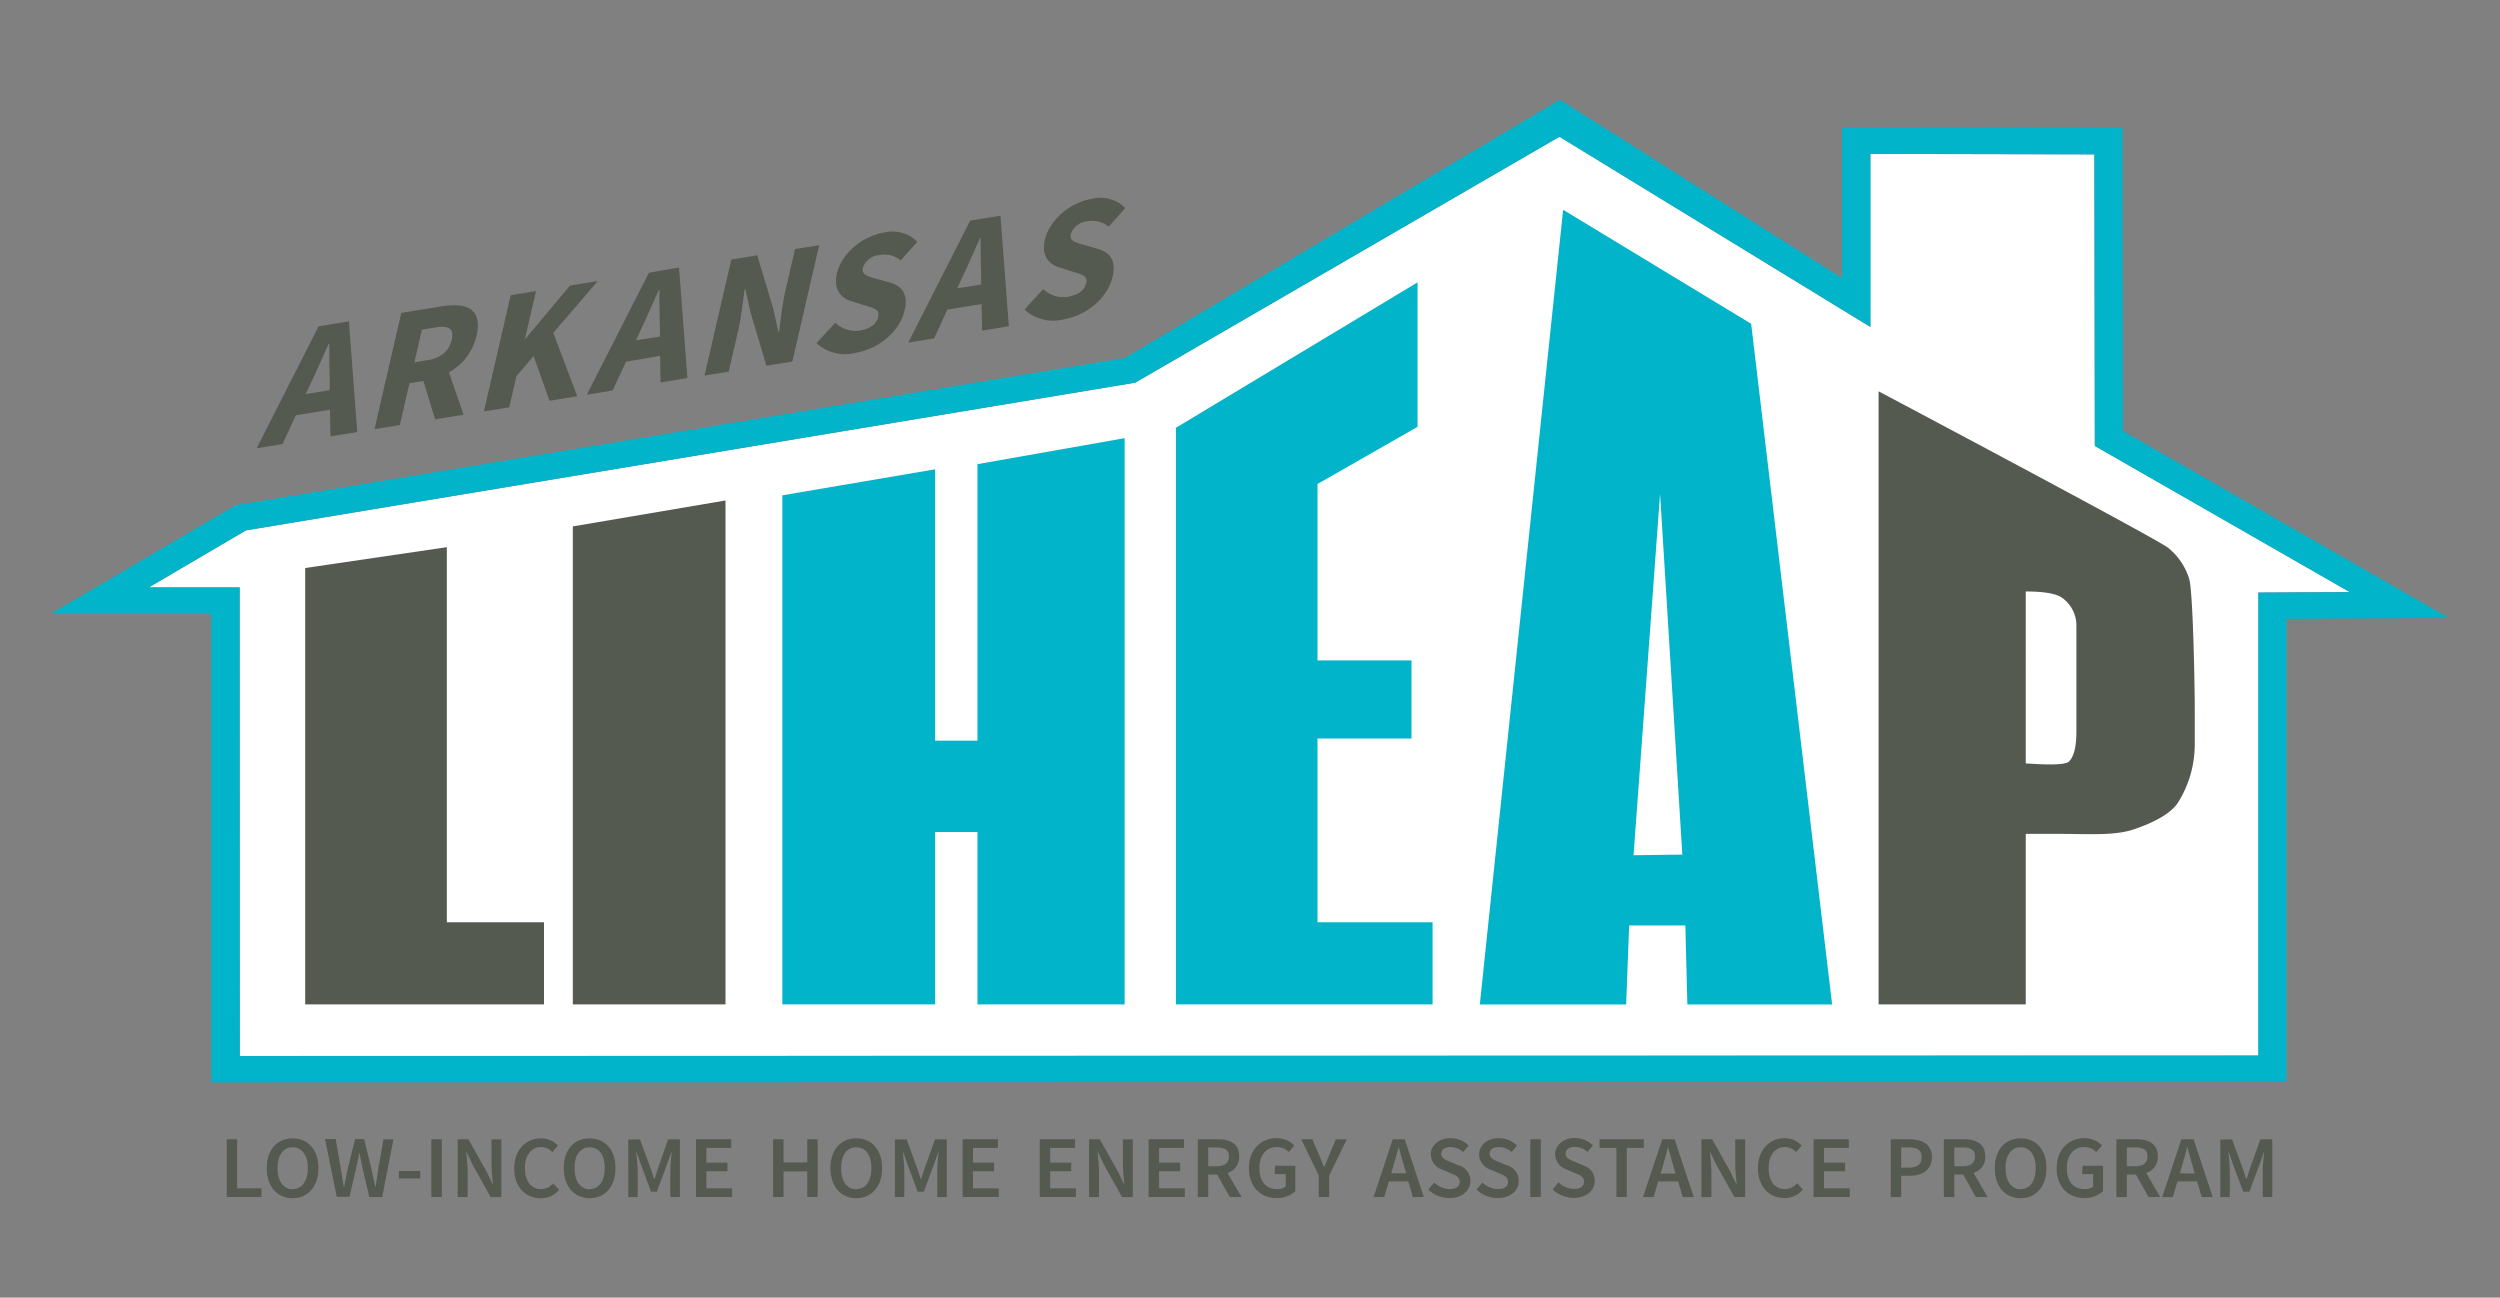<svg id="Layer_1" data-name="Layer 1" xmlns="http://www.w3.org/2000/svg" viewBox="0 0 426.05 221.14"><rect x="0" y="0" width="426.05" height="221.14" fill="#808080" stroke="none"/><defs><style>.cls-1{fill:#fff;}.cls-2{fill:#545a4f;}.cls-3{fill:#01b4c9;}.cls-4{fill:#231f20;}.cls-5{fill:none;}</style></defs><polygon class="cls-1" points="25.37 100.1 40.84 100.1 40.84 179.96 384.88 179.88 384.88 100.98 400.46 100.89 357 75.99 356.92 26.31 318.74 26.22 318.74 55.72 265.76 23.3 193.47 65.21 193.01 65.29 41.91 90.39 25.37 100.1"/><polygon class="cls-2" points="76.15 93.25 52.01 96.8 52.01 171.17 92.71 171.17 92.71 157.17 76.15 157.17 76.15 93.25"/><polygon class="cls-2" points="97.62 171.17 123.64 171.17 123.64 85.29 97.62 89.71 97.62 171.17"/><polygon class="cls-3" points="166.58 126.23 159.36 126.23 159.36 79.98 133.33 84.41 133.33 171.17 159.36 171.17 159.36 141.79 166.58 141.79 166.58 171.17 191.66 171.17 191.66 74.67 166.58 79.1 166.58 126.23"/><polygon class="cls-3" points="224.53 125.86 240.55 125.86 240.55 112.55 224.53 112.55 224.53 82.48 241.58 72.74 241.58 48.12 200.4 72.9 200.4 171.17 244.14 171.17 244.14 157.17 224.53 157.17 224.53 125.86"/><path class="cls-3" d="M278.39,145.75l4.52-61.61,3.79,61.5Zm-12-110-14.2,135.43h24.94l.51-13.46h9.58l.34,13.46h24.67l-13.8-116Z"/><path class="cls-2" d="M353.86,124.68q0,3.88-1.29,5.12c-.86.82-6.65.33-7.34.3V100.8q4.69,0,6.2,1.08a5.8,5.8,0,0,1,2.43,4.66Zm19.23-26a10.89,10.89,0,0,0-3.61-5.33c-1.78-1.47-49.33-26.66-49.33-26.66V171.17h25.08V142.11h5.53c5.28,0,9.54.34,12.81-.75s6.46-2.67,7.68-4.71a18.6,18.6,0,0,0,2.78-9.77v-6.09c0-4.38-.31-20-.94-22.09"/><path class="cls-4" d="M37.31,114.82a2.56,2.56,0,0,1-.05.27l-.17-.08.27-.15Z"/><path class="cls-3" d="M40.84,100.1H25.37l16.54-9.72L193,65.29l.46-.08L265.76,23.3l53,32.42V26.23l38.18.07L357,76l43.45,24.92-15.58.07v78.91l-344,.08ZM265.83,17l-74.12,44L40.14,86.1,8.66,104.6H36v79.86l351.25-.09h2.42V105.46l27.69-.14L361.81,73.46l-.08-51.65-47.81-.1V47.39Z"/><path class="cls-5" d="M145.93,195.49c-1.58,0-2.59,1.33-2.59,3.54s1,3.62,2.59,3.62,2.58-1.41,2.58-3.62S147.5,195.49,145.93,195.49Z"/><path class="cls-5" d="M49.87,195.49c-1.57,0-2.58,1.33-2.58,3.54s1,3.62,2.58,3.62,2.59-1.41,2.59-3.62S51.44,195.49,49.87,195.49Z"/><path class="cls-5" d="M344.36,195.49c-1.58,0-2.59,1.33-2.59,3.54s1,3.62,2.59,3.62,2.58-1.41,2.58-3.62S345.93,195.49,344.36,195.49Z"/><path class="cls-5" d="M336.57,197.07c0-1.13-.74-1.52-2.11-1.52h-1.41v3.2h1.41C335.83,198.75,336.57,198.19,336.57,197.07Z"/><path class="cls-5" d="M284.33,195.51h-.06c-.28,1.09-.57,2.2-.89,3.24L283,200h2.55l-.35-1.2C284.91,197.71,284.62,196.59,284.33,195.51Z"/><path class="cls-5" d="M325.22,195.54H324V199h1.29c1.49,0,2.2-.59,2.2-1.8S326.71,195.54,325.22,195.54Z"/><path class="cls-5" d="M100.49,195.49c-1.57,0-2.59,1.33-2.59,3.54s1,3.62,2.59,3.62,2.58-1.41,2.58-3.62S102.06,195.49,100.49,195.49Z"/><path class="cls-5" d="M366,197.07c0-1.13-.74-1.52-2.11-1.52h-1.41v3.2h1.41C365.24,198.75,366,198.19,366,197.07Z"/><path class="cls-5" d="M209.43,197.07c0-1.13-.74-1.52-2.11-1.52H205.9v3.2h1.42C208.69,198.75,209.43,198.19,209.43,197.07Z"/><path class="cls-5" d="M372.78,195.51h-.06c-.27,1.09-.56,2.2-.88,3.24l-.35,1.2H374l-.35-1.2C373.37,197.71,373.08,196.59,372.78,195.51Z"/><path class="cls-5" d="M238.39,195.51h-.06c-.28,1.09-.57,2.2-.89,3.24l-.35,1.2h2.55l-.35-1.2C239,197.71,238.68,196.59,238.39,195.51Z"/><polygon class="cls-2" points="40.41 194.15 38.64 194.15 38.64 203.99 44.56 203.99 44.56 202.52 40.41 202.52 40.41 194.15"/><path class="cls-2" d="M49.87,194c-2.6,0-4.41,1.88-4.41,5.06s1.81,5.14,4.41,5.14,4.4-2,4.4-5.14S52.47,194,49.87,194Zm0,8.68c-1.57,0-2.58-1.41-2.58-3.62s1-3.54,2.58-3.54,2.59,1.33,2.59,3.54S51.44,202.65,49.87,202.65Z"/><path class="cls-2" d="M64.48,199.12c-.16,1-.31,2.08-.48,3.14h-.06c-.22-1.06-.44-2.12-.66-3.14l-1.23-5H60.51l-1.23,5c-.22,1-.44,2.09-.64,3.14h-.07c-.16-1-.33-2.09-.5-3.14l-.86-5H55.39l2,9.84h2.16l1.21-5.18c.17-.76.32-1.52.45-2.27h.07c.13.75.27,1.51.43,2.27L62.94,204h2.19l1.92-9.84h-1.7Z"/><rect class="cls-2" x="67.99" y="199.57" width="3.63" height="1.26"/><rect class="cls-2" x="73.51" y="194.15" width="1.78" height="9.84"/><path class="cls-2" d="M83.77,198.42c0,1.1.14,2.34.22,3.36h-.06l-1-2.1-3.11-5.53H78V204h1.69v-4.31c0-1.09-.14-2.28-.23-3.32h.06l1,2.09,3.1,5.54h1.82v-9.84H83.77Z"/><path class="cls-2" d="M92.2,202.65c-1.68,0-2.75-1.36-2.75-3.6s1.17-3.57,2.79-3.57a2.66,2.66,0,0,1,1.9.86l.94-1.12A4,4,0,0,0,92.2,194c-2.52,0-4.57,1.91-4.57,5.13s2,5.07,4.5,5.07a4,4,0,0,0,3.15-1.43l-1-1.1A2.8,2.8,0,0,1,92.2,202.65Z"/><path class="cls-2" d="M100.49,194c-2.61,0-4.41,1.88-4.41,5.06s1.8,5.14,4.41,5.14,4.4-2,4.4-5.14S103.09,194,100.49,194Zm0,8.68c-1.57,0-2.59-1.41-2.59-3.62s1-3.54,2.59-3.54,2.58,1.33,2.58,3.54S102.06,202.65,100.49,202.65Z"/><path class="cls-2" d="M112.17,199c-.22.62-.41,1.29-.63,1.93h-.06c-.23-.64-.42-1.31-.64-1.93l-1.77-4.81h-2V204h1.6v-4.5c0-.91-.14-2.22-.23-3.13h.06l.8,2.29,1.65,4.42h1l1.64-4.42.81-2.29h.06c-.08.91-.22,2.22-.22,3.13V204h1.63v-9.84h-2Z"/><polygon class="cls-2" points="120.38 199.6 123.97 199.6 123.97 198.14 120.38 198.14 120.38 195.62 124.62 195.62 124.62 194.15 118.61 194.15 118.61 203.99 124.77 203.99 124.77 202.52 120.38 202.52 120.38 199.6"/><polygon class="cls-2" points="137.57 198.1 133.53 198.1 133.53 194.15 131.75 194.15 131.75 203.99 133.53 203.99 133.53 199.63 137.57 199.63 137.57 203.99 139.34 203.99 139.34 194.15 137.57 194.15 137.57 198.1"/><path class="cls-2" d="M145.93,194c-2.6,0-4.41,1.88-4.41,5.06s1.81,5.14,4.41,5.14,4.4-2,4.4-5.14S148.53,194,145.93,194Zm0,8.68c-1.58,0-2.59-1.41-2.59-3.62s1-3.54,2.59-3.54,2.58,1.33,2.58,3.54S147.5,202.65,145.93,202.65Z"/><path class="cls-2" d="M157.61,199c-.22.62-.41,1.29-.64,1.93h-.05c-.23-.64-.43-1.31-.65-1.93l-1.76-4.81h-2V204h1.6v-4.5c0-.91-.15-2.22-.23-3.13h.06l.8,2.29,1.65,4.42h1.05l1.64-4.42.81-2.29h.06c-.08.91-.22,2.22-.22,3.13V204h1.62v-9.84h-2Z"/><polygon class="cls-2" points="165.82 199.6 169.41 199.6 169.41 198.14 165.82 198.14 165.82 195.62 170.06 195.62 170.06 194.15 164.05 194.15 164.05 203.99 170.21 203.99 170.21 202.52 165.82 202.52 165.82 199.6"/><polygon class="cls-2" points="178.97 199.6 182.56 199.6 182.56 198.14 178.97 198.14 178.97 195.62 183.21 195.62 183.21 194.15 177.19 194.15 177.19 203.99 183.36 203.99 183.36 202.52 178.97 202.52 178.97 199.6"/><path class="cls-2" d="M191.37,198.42c0,1.1.14,2.34.22,3.36h-.06l-1-2.1-3.11-5.53h-1.82V204h1.69v-4.31c0-1.09-.14-2.28-.23-3.32h.06l1,2.09,3.1,5.54h1.83v-9.84h-1.69Z"/><polygon class="cls-2" points="197.53 199.6 201.12 199.6 201.12 198.14 197.53 198.14 197.53 195.62 201.77 195.62 201.77 194.15 195.75 194.15 195.75 203.99 201.92 203.99 201.92 202.52 197.53 202.52 197.53 199.6"/><path class="cls-2" d="M211.18,197.07c0-2.2-1.6-2.92-3.68-2.92h-3.37V204h1.77v-3.84h1.53l2.15,3.84h2l-2.39-4.11A2.77,2.77,0,0,0,211.18,197.07Zm-5.28-1.52h1.42c1.37,0,2.11.39,2.11,1.52s-.74,1.68-2.11,1.68H205.9Z"/><path class="cls-2" d="M217.24,200.09h1.87v2.13a2.27,2.27,0,0,1-1.42.43c-2,0-3.06-1.36-3.06-3.6s1.2-3.57,3-3.57a2.73,2.73,0,0,1,2,.86l.95-1.12a4.11,4.11,0,0,0-3-1.25c-2.66,0-4.73,1.91-4.73,5.13s2,5.07,4.71,5.07a4.6,4.6,0,0,0,3.19-1.17v-4.34h-3.47Z"/><path class="cls-2" d="M226.6,196.66c-.28.74-.6,1.42-.91,2.17h-.07l-.89-2.17-1.09-2.51h-1.89l3,6.18V204h1.77v-3.66l3-6.18h-1.85Z"/><path class="cls-2" d="M237.35,194.15,234.09,204h1.81l.79-2.67H240l.77,2.67h1.88l-3.25-9.84Zm-.26,5.8.35-1.2c.32-1,.61-2.15.89-3.24h.06c.29,1.08.58,2.2.9,3.24l.35,1.2Z"/><path class="cls-2" d="M248.57,198.59l-1.36-.56c-.82-.33-1.59-.61-1.59-1.39s.62-1.15,1.57-1.15a3.25,3.25,0,0,1,2.17.84l.92-1.11a4.44,4.44,0,0,0-3.09-1.25c-1.95,0-3.35,1.21-3.35,2.77a2.82,2.82,0,0,0,2,2.61l1.36.58c.91.39,1.56.64,1.56,1.46s-.62,1.26-1.74,1.26a3.94,3.94,0,0,1-2.61-1.12l-1,1.2a5.21,5.21,0,0,0,3.6,1.44c2.24,0,3.58-1.33,3.58-2.93A2.74,2.74,0,0,0,248.57,198.59Z"/><path class="cls-2" d="M256.81,198.59l-1.35-.56c-.83-.33-1.59-.61-1.59-1.39s.61-1.15,1.56-1.15a3.23,3.23,0,0,1,2.17.84l.92-1.11a4.44,4.44,0,0,0-3.09-1.25c-2,0-3.36,1.21-3.36,2.77a2.83,2.83,0,0,0,2,2.61l1.37.58c.9.39,1.55.64,1.55,1.46s-.62,1.26-1.74,1.26a3.94,3.94,0,0,1-2.61-1.12l-1,1.2a5.21,5.21,0,0,0,3.6,1.44c2.24,0,3.58-1.33,3.58-2.93A2.74,2.74,0,0,0,256.81,198.59Z"/><rect class="cls-2" x="260.8" y="194.15" width="1.78" height="9.84"/><path class="cls-2" d="M269.75,198.59,268.4,198c-.82-.33-1.58-.61-1.58-1.39s.61-1.15,1.56-1.15a3.25,3.25,0,0,1,2.17.84l.92-1.11a4.44,4.44,0,0,0-3.09-1.25c-1.95,0-3.36,1.21-3.36,2.77a2.83,2.83,0,0,0,2,2.61l1.37.58c.91.39,1.56.64,1.56,1.46s-.62,1.26-1.75,1.26a3.93,3.93,0,0,1-2.6-1.12l-1,1.2a5.19,5.19,0,0,0,3.6,1.44c2.24,0,3.58-1.33,3.58-2.93A2.73,2.73,0,0,0,269.75,198.59Z"/><polygon class="cls-2" points="280.13 194.15 272.59 194.15 272.59 195.62 275.47 195.62 275.47 203.99 277.24 203.99 277.24 195.62 280.13 195.62 280.13 194.15"/><path class="cls-2" d="M283.29,194.15,280,204h1.81l.78-2.67H286l.77,2.67h1.88l-3.26-9.84ZM283,200l.35-1.2c.32-1,.61-2.15.89-3.24h.06c.29,1.08.58,2.2.9,3.24l.35,1.2Z"/><path class="cls-2" d="M295.73,198.42c0,1.1.13,2.34.22,3.36h-.06l-1-2.1-3.11-5.53h-1.82V204h1.69v-4.31c0-1.09-.14-2.28-.23-3.32h.06l1,2.09,3.1,5.54h1.82v-9.84h-1.68Z"/><path class="cls-2" d="M304.16,202.65c-1.67,0-2.75-1.36-2.75-3.6s1.17-3.57,2.79-3.57a2.65,2.65,0,0,1,1.9.86l.94-1.12a4,4,0,0,0-2.88-1.25c-2.53,0-4.57,1.91-4.57,5.13s2,5.07,4.5,5.07a4,4,0,0,0,3.15-1.43l-.95-1.1A2.8,2.8,0,0,1,304.16,202.65Z"/><polygon class="cls-2" points="310.85 199.6 314.44 199.6 314.44 198.14 310.85 198.14 310.85 195.62 315.08 195.62 315.08 194.15 309.07 194.15 309.07 203.99 315.24 203.99 315.24 202.52 310.85 202.52 310.85 199.6"/><path class="cls-2" d="M325.37,194.15h-3.15V204H324v-3.62h1.44c2.15,0,3.8-1,3.8-3.19S327.59,194.15,325.37,194.15Zm-.09,4.83H324v-3.44h1.23c1.49,0,2.26.42,2.26,1.64S326.77,199,325.28,199Z"/><path class="cls-2" d="M338.32,197.07c0-2.2-1.6-2.92-3.68-2.92h-3.37V204h1.78v-3.84h1.52l2.15,3.84h2l-2.39-4.11A2.77,2.77,0,0,0,338.32,197.07Zm-5.27-1.52h1.41c1.37,0,2.11.39,2.11,1.52s-.74,1.68-2.11,1.68h-1.41Z"/><path class="cls-2" d="M344.36,194c-2.61,0-4.41,1.88-4.41,5.06s1.8,5.14,4.41,5.14,4.4-2,4.4-5.14S347,194,344.36,194Zm0,8.68c-1.58,0-2.59-1.41-2.59-3.62s1-3.54,2.59-3.54,2.58,1.33,2.58,3.54S345.93,202.65,344.36,202.65Z"/><path class="cls-2" d="M354.83,200.09h1.88v2.13a2.29,2.29,0,0,1-1.42.43c-2,0-3.06-1.36-3.06-3.6s1.19-3.57,3-3.57a2.74,2.74,0,0,1,2,.86l1-1.12a4.13,4.13,0,0,0-3-1.25c-2.67,0-4.73,1.91-4.73,5.13s2,5.07,4.7,5.07a4.62,4.62,0,0,0,3.2-1.17v-4.34h-3.48Z"/><path class="cls-2" d="M367.73,197.07c0-2.2-1.6-2.92-3.68-2.92h-3.37V204h1.78v-3.84H364l2.15,3.84h2l-2.4-4.11A2.77,2.77,0,0,0,367.73,197.07Zm-5.27-1.52h1.41c1.37,0,2.11.39,2.11,1.52s-.74,1.68-2.11,1.68h-1.41Z"/><path class="cls-2" d="M371.75,194.15,368.49,204h1.81l.79-2.67h3.35l.77,2.67h1.88l-3.26-9.84Zm-.26,5.8.35-1.2c.32-1,.61-2.15.88-3.24h.06c.3,1.08.59,2.2.91,3.24L374,200Z"/><path class="cls-2" d="M385.22,194.15,383.49,199c-.22.62-.41,1.29-.63,1.93h-.05c-.23-.64-.43-1.31-.65-1.93l-1.77-4.81h-2V204H380v-4.5c0-.91-.14-2.22-.22-3.13h.06l.79,2.29,1.65,4.42h1.06l1.64-4.42.81-2.29h.06c-.09.91-.23,2.22-.23,3.13V204h1.63v-9.84Z"/><path class="cls-5" d="M56.06,58.58l-.12,0c-.94,2.17-2,4.57-3,6.64l-.88,1.91,4.08-.67,0-1.76C56.06,62.83,56.09,60.57,56.06,58.58Z"/><path class="cls-5" d="M112.35,49.45l-.12,0c-.94,2.17-2,4.57-3,6.64L108.38,58l4.08-.67,0-1.76C112.35,53.7,112.38,51.44,112.35,49.45Z"/><path class="cls-5" d="M74.09,55.82l-2.21.36L70.6,61.75l2.21-.36c2.27-.37,3.72-1.57,4.17-3.52S76.36,55.45,74.09,55.82Z"/><path class="cls-5" d="M167.1,40.57l-.11,0c-1,2.17-2,4.57-3,6.63l-.88,1.91,4.08-.66,0-1.76C167.11,44.82,167.14,42.55,167.1,40.57Z"/><path class="cls-2" d="M54.29,55.61,43.74,76.4l4.41-.72,2.26-4.91,5.82-.94.09,4.53,4.56-.74L59.46,54.77Zm-2.2,11.54L53,65.24c1-2.07,2-4.47,3-6.64l.12,0c0,2,0,4.25.07,6.14l0,1.76Z"/><path class="cls-2" d="M75.26,52.21l-6.87,1.11L63.82,73.14l4.32-.7,1.64-7.13,2.37-.39,2,6.54L79,70.68l-2.49-7.23a9.52,9.52,0,0,0,4.71-6.27C82.29,52.47,79.31,51.55,75.26,52.21ZM77,57.87c-.45,2-1.9,3.15-4.17,3.52l-2.21.36,1.28-5.57,2.21-.36C76.36,55.45,77.43,55.91,77,57.87Z"/><polygon class="cls-2" points="101.88 47.89 97.14 48.66 89.59 57.68 89.48 57.69 91.35 49.6 87.03 50.3 82.47 70.11 86.78 69.41 88.01 64.1 90.94 60.68 93.65 68.3 98.38 67.53 94.29 56.73 101.88 47.89"/><path class="cls-2" d="M110.59,46.48,100,67.27l4.41-.72,2.27-4.91,5.81-1,.09,4.53,4.57-.74-1.43-18.84ZM108.38,58l.88-1.91c1-2.07,2-4.47,3-6.64l.12,0c0,2,0,4.25.08,6.14l0,1.76Z"/><path class="cls-2" d="M135.49,42.44l-1.62,7c-.54,2.33-.83,5.05-1.11,7.12l-.11,0-.89-4-2.71-9.05-4.42.72L120.07,64l4.11-.66,1.62-7c.54-2.33.8-4.93,1.1-7.08l.12,0,.89,4,2.7,9.07,4.42-.71,4.57-19.82Z"/><path class="cls-2" d="M151.62,48.14l-2.19-.62c-1.51-.42-2.66-.66-2.38-1.88a3.2,3.2,0,0,1,2.85-2.17,4.29,4.29,0,0,1,3.6.91l2.83-3.17a6,6,0,0,0-5.54-1.61c-4,.65-7.4,3.73-8.16,7-.66,2.88.82,4.27,2.61,4.78l2.22.7c1.51.44,2.5.66,2.21,1.91s-1.32,2-3.12,2.35A5.08,5.08,0,0,1,142.34,55l-3.19,3.47a7.18,7.18,0,0,0,6.41,1.72c4.55-.74,7.85-4,8.61-7.31C154.81,50.12,153.73,48.74,151.62,48.14Z"/><path class="cls-2" d="M165.34,37.59,154.78,58.38l4.41-.71,2.27-4.91,5.82-.95.08,4.53,4.57-.74L170.5,36.76Zm-2.21,11.54.88-1.91c1-2.06,2-4.46,3-6.63l.11,0c0,2,0,4.25.08,6.14l0,1.76Z"/><path class="cls-2" d="M187.06,42.4l-2.19-.63c-1.51-.42-2.66-.66-2.38-1.88a3.21,3.21,0,0,1,2.85-2.17,4.29,4.29,0,0,1,3.6.91l2.83-3.17a6,6,0,0,0-5.54-1.61c-4,.65-7.4,3.73-8.16,7-.66,2.88.82,4.27,2.61,4.78l2.22.7c1.51.44,2.5.66,2.21,1.91s-1.32,2-3.12,2.35a5.08,5.08,0,0,1-4.21-1.31l-3.19,3.47A7.19,7.19,0,0,0,181,54.48c4.55-.74,7.85-4,8.61-7.31C190.25,44.37,189.17,43,187.06,42.4Z"/></svg>